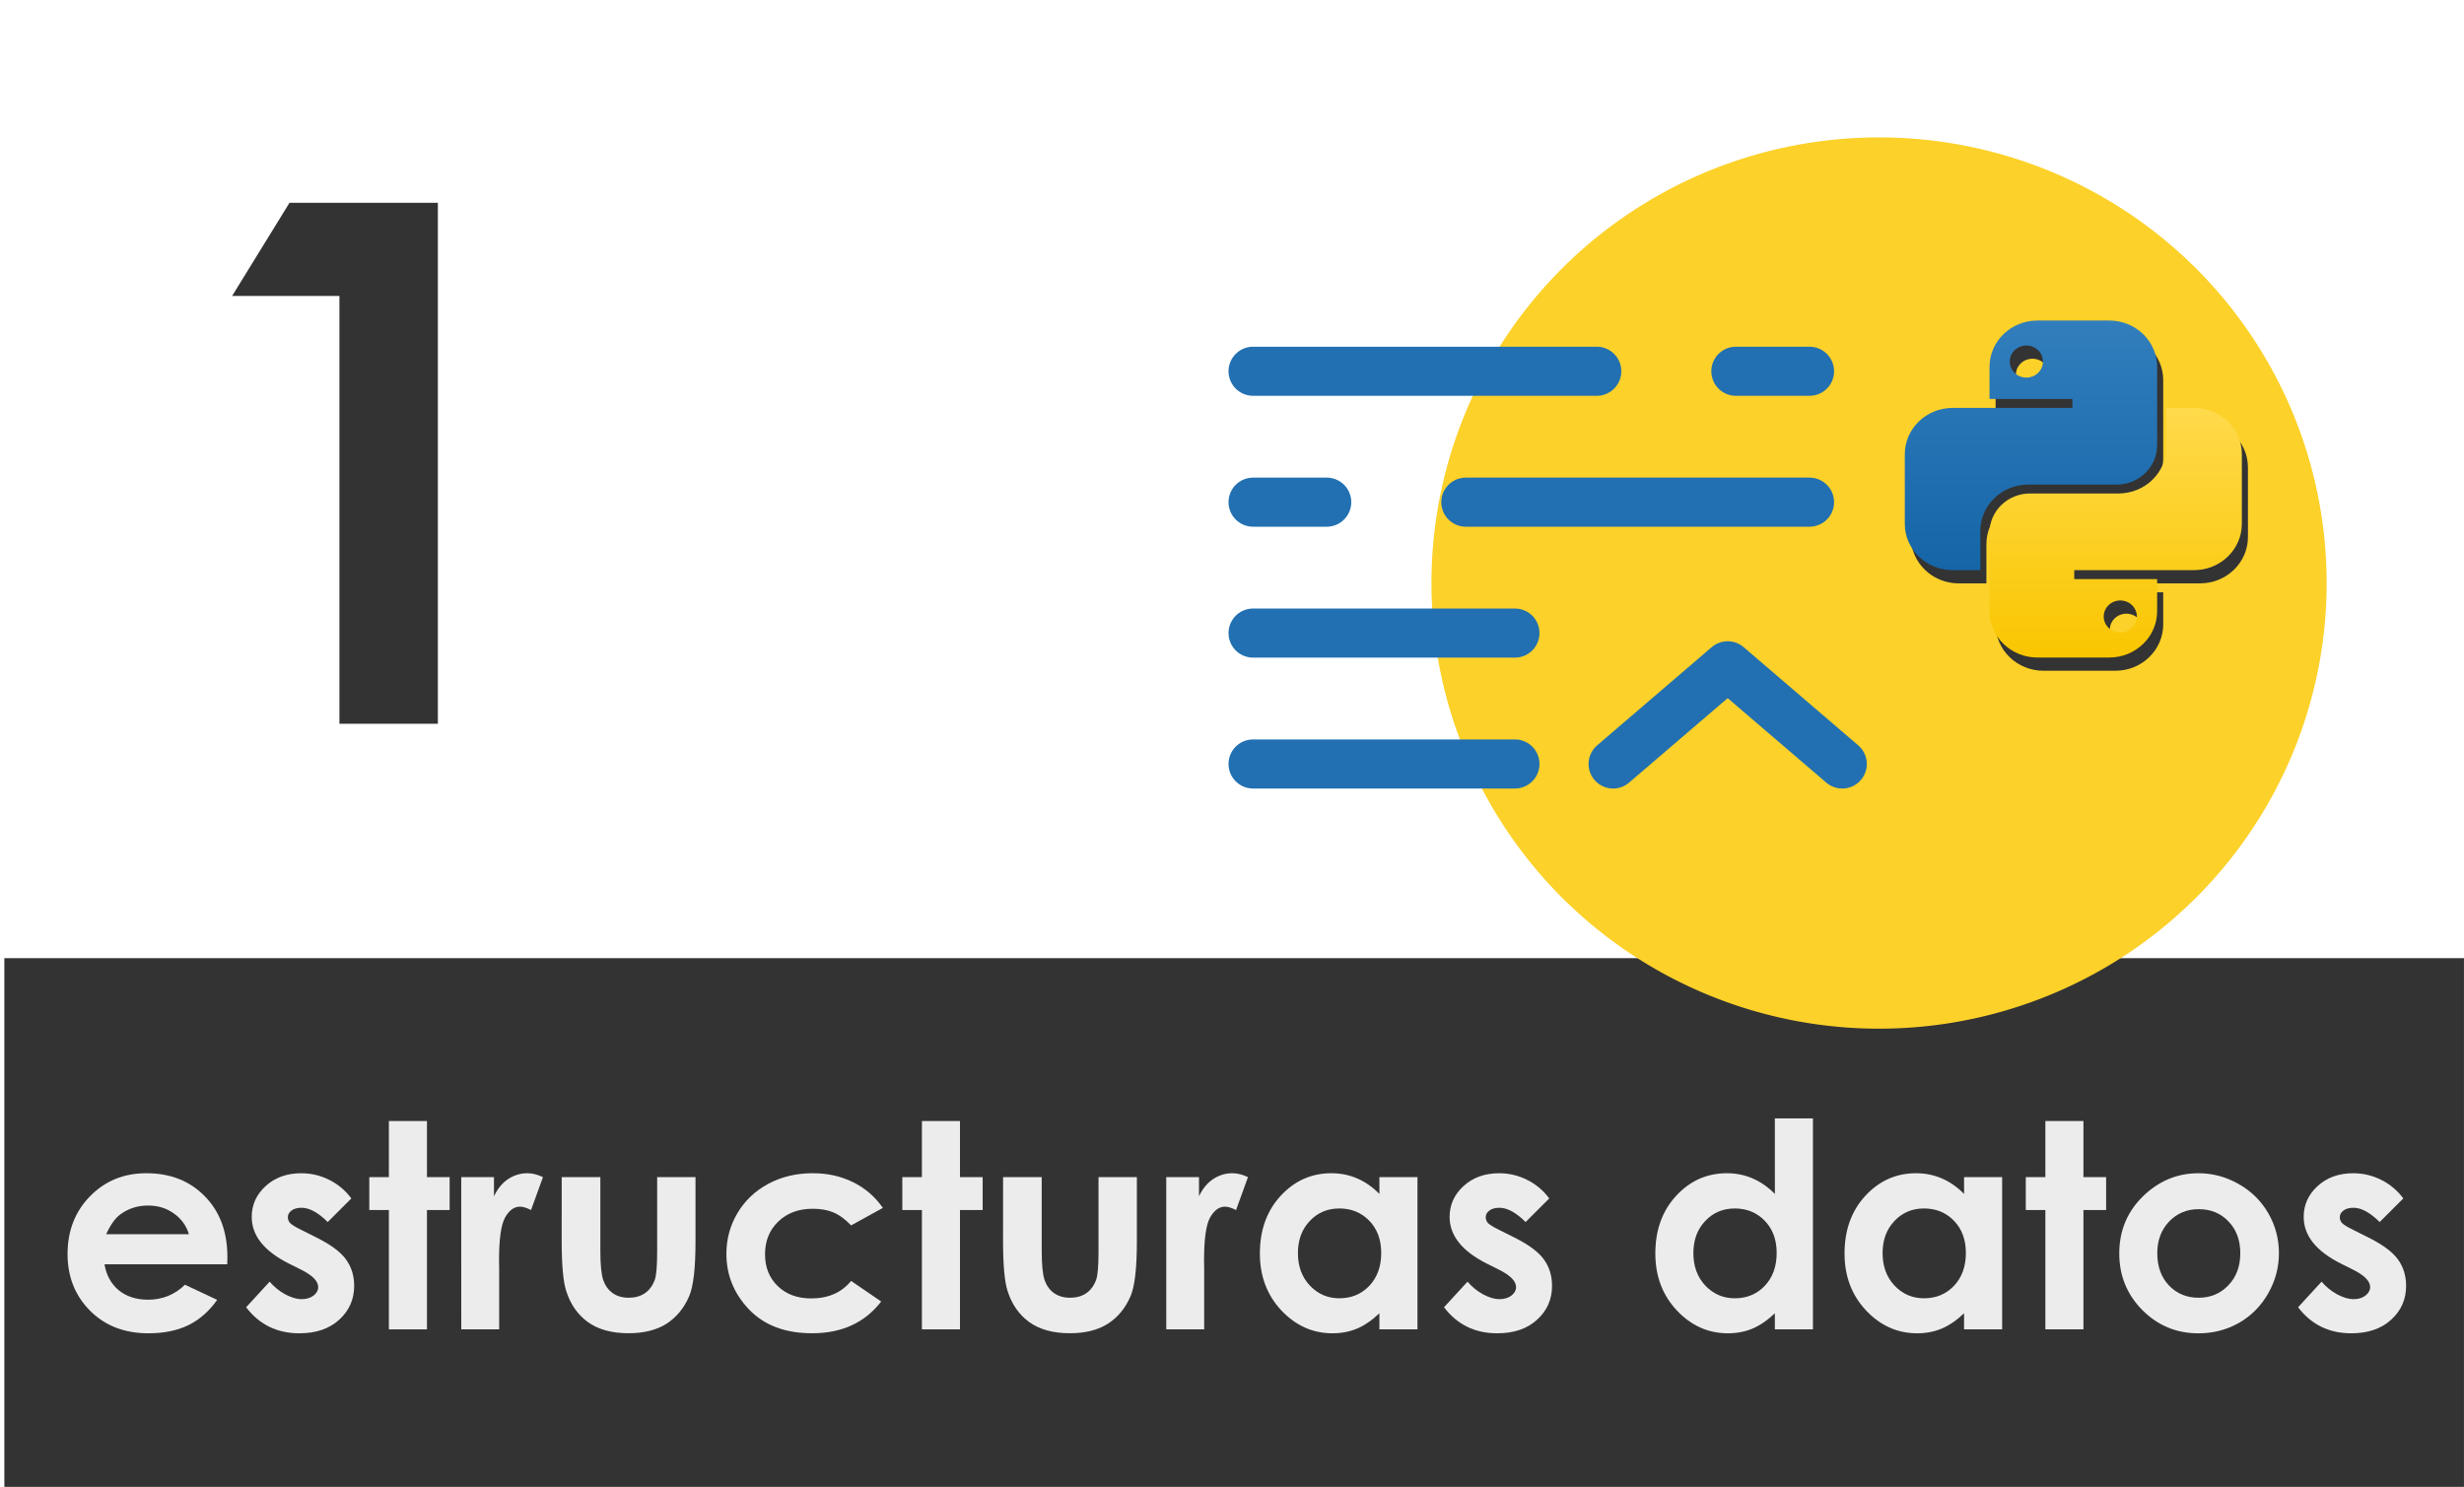 <?xml version="1.0" encoding="UTF-8" standalone="no"?>
<svg xmlns:inkscape="http://www.inkscape.org/namespaces/inkscape" xmlns:sodipodi="http://sodipodi.sourceforge.net/DTD/sodipodi-0.dtd" xmlns="http://www.w3.org/2000/svg" xmlns:svg="http://www.w3.org/2000/svg" width="338" height="204" viewBox="0 0 89.429 53.975" version="1.1" id="svg5" inkscape:version="1.2.2 (732a01da63, 2022-12-09)" sodipodi:docname="01-python-datos.svg" xml:space="preserve">
  <defs id="defs2">
    <filter inkscape:collect="always" style="color-interpolation-filters:sRGB" id="filter6681" x="-0.058" y="-0.058" width="1.116" height="1.116">
      <feGaussianBlur inkscape:collect="always" stdDeviation="0.849" id="feGaussianBlur6683"></feGaussianBlur>
    </filter>
    <linearGradient id="paint0_linear_87_8204-0" x1="12.481" y1="2" x2="12.481" y2="22.741" gradientUnits="userSpaceOnUse"> <stop stop-color="#327EBD" id="stop1137-9"></stop> <stop offset="1" stop-color="#1565A7" id="stop1139-3"></stop> </linearGradient>
    <linearGradient id="paint1_linear_87_8204-7" x1="19.519" y1="9.259" x2="19.519" y2="30" gradientUnits="userSpaceOnUse"> <stop stop-color="#FFDA4B" id="stop1142-3"></stop> <stop offset="1" stop-color="#F9C600" id="stop1144-6"></stop> </linearGradient>
  </defs>
  <g inkscape:label="Capa 1" inkscape:groupmode="layer" id="layer1">
    <path id="rect2274" style="fill:#333333;stroke-width:0.298" d="M 0.158,34.783 H 89.428 v 19.201 H 0.158 Z"></path>
    <g aria-label="1" id="text1027" style="font-weight:bold;font-size:26.326px;font-family:'Century Gothic';-inkscape-font-specification:'Century Gothic, Bold';text-align:center;text-anchor:middle;fill:#333333;stroke-width:1.475;stroke-opacity:0.78">
      <path d="m 10.506,7.363 h 5.386 V 26.272 H 12.319 V 10.744 H 8.424 Z" id="path4052"></path>
    </g>
    <g aria-label="estructuras datos" id="text1031" style="font-weight:bold;font-size:10.402px;font-family:'Century Gothic';-inkscape-font-specification:'Century Gothic, Bold';text-align:center;text-anchor:middle;fill:#ececec;stroke-width:0.583;stroke-opacity:0.78">
      <path d="M 8.248,45.895 H 3.793 q 0.097,0.589 0.513,0.94 0.422,0.345 1.072,0.345 0.777,0 1.336,-0.543 l 1.168,0.549 q -0.437,0.62 -1.046,0.919 -0.609,0.295 -1.448,0.295 -1.3,0 -2.118,-0.818 -0.818,-0.823 -0.818,-2.057 0,-1.265 0.813,-2.098 0.818,-0.838 2.047,-0.838 1.305,0 2.123,0.838 0.818,0.833 0.818,2.204 z M 6.856,44.803 Q 6.719,44.341 6.313,44.052 5.911,43.762 5.378,43.762 q -0.579,0 -1.016,0.325 -0.274,0.203 -0.508,0.716 z" id="path4055"></path>
      <path d="m 12.753,43.503 -0.858,0.858 q -0.523,-0.518 -0.95,-0.518 -0.234,0 -0.366,0.102 -0.132,0.097 -0.132,0.244 0,0.112 0.081,0.208 0.086,0.091 0.416,0.254 l 0.508,0.254 q 0.802,0.396 1.102,0.808 0.3,0.411 0.3,0.965 0,0.736 -0.543,1.229 -0.538,0.493 -1.448,0.493 -1.209,0 -1.93,-0.945 l 0.853,-0.929 q 0.244,0.284 0.569,0.462 0.33,0.173 0.584,0.173 0.274,0 0.442,-0.132 0.168,-0.132 0.168,-0.305 0,-0.32 -0.604,-0.625 L 10.477,45.865 Q 9.136,45.189 9.136,44.174 q 0,-0.655 0.503,-1.117 0.508,-0.467 1.295,-0.467 0.538,0 1.011,0.239 0.477,0.234 0.808,0.676 z" id="path4057"></path>
      <path d="m 14.114,40.694 h 1.382 v 2.037 h 0.823 v 1.194 h -0.823 v 4.332 h -1.382 v -4.332 h -0.711 v -1.194 h 0.711 z" id="path4059"></path>
      <path d="m 16.74,42.731 h 1.188 v 0.696 q 0.193,-0.411 0.513,-0.625 0.32,-0.213 0.701,-0.213 0.269,0 0.564,0.142 l -0.432,1.194 q -0.244,-0.122 -0.401,-0.122 -0.32,0 -0.543,0.396 -0.218,0.396 -0.218,1.554 l 0.005,0.269 v 2.235 h -1.376 z" id="path4061"></path>
      <path d="m 20.387,42.731 h 1.402 v 2.661 q 0,0.777 0.107,1.082 0.107,0.3 0.34,0.467 0.239,0.168 0.584,0.168 0.345,0 0.584,-0.163 0.244,-0.168 0.361,-0.488 0.086,-0.239 0.086,-1.021 v -2.707 h 1.392 v 2.341 q 0,1.448 -0.229,1.981 -0.279,0.65 -0.823,1.001 -0.543,0.345 -1.382,0.345 -0.909,0 -1.473,-0.406 -0.559,-0.406 -0.787,-1.133 -0.163,-0.503 -0.163,-1.828 z" id="path4063"></path>
      <path d="m 32.043,43.848 -1.153,0.635 q -0.325,-0.34 -0.645,-0.472 -0.315,-0.132 -0.742,-0.132 -0.777,0 -1.26,0.467 -0.477,0.462 -0.477,1.188 0,0.706 0.462,1.153 0.462,0.447 1.214,0.447 0.929,0 1.448,-0.635 l 1.092,0.747 q -0.889,1.153 -2.509,1.153 -1.458,0 -2.286,-0.863 -0.823,-0.863 -0.823,-2.021 0,-0.802 0.401,-1.478 0.401,-0.676 1.117,-1.062 0.721,-0.386 1.61,-0.386 0.823,0 1.478,0.33 0.655,0.325 1.072,0.929 z" id="path4065"></path>
      <path d="m 33.46,40.694 h 1.382 v 2.037 h 0.823 v 1.194 h -0.823 v 4.332 h -1.382 v -4.332 h -0.711 v -1.194 h 0.711 z" id="path4067"></path>
      <path d="m 36.406,42.731 h 1.402 v 2.661 q 0,0.777 0.107,1.082 0.107,0.3 0.34,0.467 0.239,0.168 0.584,0.168 0.345,0 0.584,-0.163 0.244,-0.168 0.361,-0.488 0.086,-0.239 0.086,-1.021 v -2.707 h 1.392 v 2.341 q 0,1.448 -0.229,1.981 -0.279,0.65 -0.823,1.001 -0.543,0.345 -1.382,0.345 -0.909,0 -1.473,-0.406 -0.559,-0.406 -0.787,-1.133 -0.163,-0.503 -0.163,-1.828 z" id="path4069"></path>
      <path d="m 42.328,42.731 h 1.188 v 0.696 q 0.193,-0.411 0.513,-0.625 0.32,-0.213 0.701,-0.213 0.269,0 0.564,0.142 l -0.432,1.194 q -0.244,-0.122 -0.401,-0.122 -0.32,0 -0.543,0.396 -0.218,0.396 -0.218,1.554 l 0.005,0.269 v 2.235 h -1.376 z" id="path4071"></path>
      <path d="m 50.064,42.731 h 1.382 v 5.526 h -1.382 v -0.584 q -0.406,0.386 -0.818,0.559 -0.406,0.168 -0.884,0.168 -1.072,0 -1.854,-0.828 -0.782,-0.833 -0.782,-2.067 0,-1.28 0.757,-2.098 0.757,-0.818 1.839,-0.818 0.498,0 0.935,0.188 0.437,0.188 0.808,0.564 z m -1.458,1.138 q -0.645,0 -1.072,0.457 -0.427,0.452 -0.427,1.163 0,0.716 0.432,1.178 0.437,0.462 1.072,0.462 0.655,0 1.087,-0.452 0.432,-0.457 0.432,-1.194 0,-0.721 -0.432,-1.168 -0.432,-0.447 -1.092,-0.447 z" id="path4073"></path>
      <path d="m 56.229,43.503 -0.858,0.858 q -0.523,-0.518 -0.95,-0.518 -0.234,0 -0.366,0.102 -0.132,0.097 -0.132,0.244 0,0.112 0.081,0.208 0.086,0.091 0.416,0.254 l 0.508,0.254 q 0.802,0.396 1.102,0.808 0.3,0.411 0.3,0.965 0,0.736 -0.543,1.229 -0.538,0.493 -1.448,0.493 -1.209,0 -1.93,-0.945 l 0.853,-0.929 q 0.244,0.284 0.569,0.462 0.33,0.173 0.584,0.173 0.274,0 0.442,-0.132 0.168,-0.132 0.168,-0.305 0,-0.32 -0.604,-0.625 l -0.467,-0.234 q -1.341,-0.676 -1.341,-1.691 0,-0.655 0.503,-1.117 0.508,-0.467 1.295,-0.467 0.538,0 1.011,0.239 0.477,0.234 0.808,0.676 z" id="path4075"></path>
      <path d="m 64.417,40.598 h 1.382 v 7.659 h -1.382 v -0.584 q -0.406,0.386 -0.818,0.559 -0.406,0.168 -0.884,0.168 -1.072,0 -1.854,-0.828 -0.782,-0.833 -0.782,-2.067 0,-1.28 0.757,-2.098 0.757,-0.818 1.839,-0.818 0.498,0 0.935,0.188 0.437,0.188 0.808,0.564 z m -1.458,3.271 q -0.645,0 -1.072,0.457 -0.427,0.452 -0.427,1.163 0,0.716 0.432,1.178 0.437,0.462 1.072,0.462 0.655,0 1.087,-0.452 0.432,-0.457 0.432,-1.194 0,-0.721 -0.432,-1.168 -0.432,-0.447 -1.092,-0.447 z" id="path4077"></path>
      <path d="m 71.284,42.731 h 1.382 v 5.526 h -1.382 v -0.584 q -0.406,0.386 -0.818,0.559 -0.406,0.168 -0.884,0.168 -1.072,0 -1.854,-0.828 -0.782,-0.833 -0.782,-2.067 0,-1.28 0.757,-2.098 0.757,-0.818 1.839,-0.818 0.498,0 0.935,0.188 0.437,0.188 0.808,0.564 z m -1.458,1.138 q -0.645,0 -1.072,0.457 -0.427,0.452 -0.427,1.163 0,0.716 0.432,1.178 0.437,0.462 1.072,0.462 0.655,0 1.087,-0.452 0.432,-0.457 0.432,-1.194 0,-0.721 -0.432,-1.168 -0.432,-0.447 -1.092,-0.447 z" id="path4079"></path>
      <path d="m 74.235,40.694 h 1.382 v 2.037 h 0.823 v 1.194 h -0.823 v 4.332 H 74.235 v -4.332 h -0.711 v -1.194 h 0.711 z" id="path4081"></path>
      <path d="m 79.781,42.589 q 0.782,0 1.468,0.391 0.691,0.391 1.077,1.062 0.386,0.67 0.386,1.448 0,0.782 -0.391,1.463 -0.386,0.681 -1.056,1.067 -0.67,0.381 -1.478,0.381 -1.188,0 -2.032,-0.843 -0.838,-0.848 -0.838,-2.057 0,-1.295 0.95,-2.159 0.833,-0.752 1.915,-0.752 z m 0.02,1.305 q -0.645,0 -1.077,0.452 -0.427,0.447 -0.427,1.148 0,0.721 0.422,1.168 0.427,0.447 1.077,0.447 0.65,0 1.082,-0.452 0.432,-0.452 0.432,-1.163 0,-0.711 -0.427,-1.153 -0.422,-0.447 -1.082,-0.447 z" id="path4083"></path>
      <path d="m 87.227,43.503 -0.858,0.858 q -0.523,-0.518 -0.95,-0.518 -0.234,0 -0.366,0.102 -0.132,0.097 -0.132,0.244 0,0.112 0.081,0.208 0.086,0.091 0.416,0.254 l 0.508,0.254 q 0.802,0.396 1.102,0.808 0.3,0.411 0.3,0.965 0,0.736 -0.543,1.229 -0.538,0.493 -1.448,0.493 -1.209,0 -1.93,-0.945 l 0.853,-0.929 q 0.244,0.284 0.569,0.462 0.33,0.173 0.584,0.173 0.274,0 0.442,-0.132 0.168,-0.132 0.168,-0.305 0,-0.32 -0.604,-0.625 l -0.467,-0.234 q -1.341,-0.676 -1.341,-1.691 0,-0.655 0.503,-1.117 0.508,-0.467 1.295,-0.467 0.538,0 1.011,0.239 0.477,0.234 0.808,0.676 z" id="path4085"></path>
    </g>
    <path id="path398" style="fill:#fcd129;stroke-width:0.068;stroke-opacity:0.78" d="M 84.444,21.165 A 16.245,16.177 0 0 1 68.199,37.342 16.245,16.177 0 0 1 51.954,21.165 16.245,16.177 0 0 1 68.199,4.988 16.245,16.177 0 0 1 84.444,21.165 Z"></path>
    <g id="g6757" transform="matrix(0.477,0,0,0.477,32.216,27.069)">
      <g inkscape:label="Capa 1" id="layer1-0" transform="matrix(0.731,0,0,0.731,109.635,17.223)" style="mix-blend-mode:normal;fill:#333333;filter:url(#filter6681)"> <g style="fill:#333333" id="g1161" transform="matrix(1.253,0,0,1.253,-45.976,-68.952)"> <path fill-rule="evenodd" clip-rule="evenodd" d="M 13.016,2 C 10.819,2 9.038,3.725 9.038,5.852 V 8.519 H 15.924 V 9.259 H 5.978 C 3.781,9.259 2,10.984 2,13.111 v 5.778 c 0,2.127 1.781,3.852 3.978,3.852 h 2.295 v -3.259 c 0,-2.127 1.781,-3.852 3.978,-3.852 h 7.344 c 1.859,0 3.366,-1.459 3.366,-3.259 V 5.852 C 22.962,3.725 21.181,2 18.984,2 Z m -0.918,4.741 c 0.76,0 1.377,-0.597 1.377,-1.333 0,-0.736 -0.617,-1.333 -1.377,-1.333 -0.761,0 -1.377,0.597 -1.377,1.333 0,0.736 0.617,1.333 1.377,1.333 z" fill="url(#paint0_linear_87_8204)" id="path1133" style="fill:#333333"></path> <path fill-rule="evenodd" clip-rule="evenodd" d="m 18.983,30 c 2.197,0 3.978,-1.724 3.978,-3.852 v -2.667 h -6.885 v -0.741 h 9.945 c 2.197,0 3.978,-1.725 3.978,-3.852 v -5.778 c 0,-2.127 -1.781,-3.852 -3.978,-3.852 h -2.295 v 3.259 c 0,2.127 -1.781,3.852 -3.978,3.852 h -7.344 c -1.859,0 -3.366,1.459 -3.366,3.259 v 6.519 C 9.038,28.276 10.819,30 13.016,30 Z m 0.918,-4.741 c -0.761,0 -1.377,0.597 -1.377,1.333 0,0.736 0.617,1.333 1.377,1.333 0.76,0 1.377,-0.597 1.377,-1.333 0,-0.736 -0.617,-1.333 -1.377,-1.333 z" fill="url(#paint1_linear_87_8204)" id="path1135" style="fill:#333333"></path> </g> </g>
      <g inkscape:label="Capa 1" id="layer1-0-3" transform="matrix(0.731,0,0,0.731,109.172,16.217)"> <g style="fill:none" id="g1161-1" transform="matrix(1.253,0,0,1.253,-45.976,-68.952)"> <path fill-rule="evenodd" clip-rule="evenodd" d="M 13.016,2 C 10.819,2 9.038,3.725 9.038,5.852 V 8.519 H 15.924 V 9.259 H 5.978 C 3.781,9.259 2,10.984 2,13.111 v 5.778 c 0,2.127 1.781,3.852 3.978,3.852 h 2.295 v -3.259 c 0,-2.127 1.781,-3.852 3.978,-3.852 h 7.344 c 1.859,0 3.366,-1.459 3.366,-3.259 V 5.852 C 22.962,3.725 21.181,2 18.984,2 Z m -0.918,4.741 c 0.76,0 1.377,-0.597 1.377,-1.333 0,-0.736 -0.617,-1.333 -1.377,-1.333 -0.761,0 -1.377,0.597 -1.377,1.333 0,0.736 0.617,1.333 1.377,1.333 z" fill="url(#paint0_linear_87_8204)" id="path1133-3" style="fill:url(#paint0_linear_87_8204-0)"></path> <path fill-rule="evenodd" clip-rule="evenodd" d="m 18.983,30 c 2.197,0 3.978,-1.724 3.978,-3.852 v -2.667 h -6.885 v -0.741 h 9.945 c 2.197,0 3.978,-1.725 3.978,-3.852 v -5.778 c 0,-2.127 -1.781,-3.852 -3.978,-3.852 h -2.295 v 3.259 c 0,2.127 -1.781,3.852 -3.978,3.852 h -7.344 c -1.859,0 -3.366,1.459 -3.366,3.259 v 6.519 C 9.038,28.276 10.819,30 13.016,30 Z m 0.918,-4.741 c -0.761,0 -1.377,0.597 -1.377,1.333 0,0.736 0.617,1.333 1.377,1.333 0.76,0 1.377,-0.597 1.377,-1.333 0,-0.736 -0.617,-1.333 -1.377,-1.333 z" fill="url(#paint1_linear_87_8204)" id="path1135-8" style="fill:url(#paint1_linear_87_8204-7)"></path> </g> </g>
    </g>
    <g style="fill:none;stroke:#2270b1;stroke-opacity:1" id="g1860" transform="matrix(1.188,0,0,1.188,41.915,6.349)">
      <path d="m 14,18 3.5,-3 3.5,3" stroke="#1c274c" stroke-width="1.5" stroke-linecap="round" stroke-linejoin="round" id="path1839" style="stroke:#2270b1;stroke-opacity:1"></path>
      <path d="M 11,14 H 3" stroke="#1c274c" stroke-width="1.5" stroke-linecap="round" id="path1841" style="stroke:#2270b1;stroke-opacity:1"></path>
      <path d="M 11,18 H 3" stroke="#1c274c" stroke-width="1.5" stroke-linecap="round" id="path1843" style="stroke:#2270b1;stroke-opacity:1"></path>
      <path d="M 3,6 H 13.5 M 20,6 h -2.25" stroke="#1c274c" stroke-width="1.5" stroke-linecap="round" id="path1845" style="stroke:#2270b1;stroke-opacity:1"></path>
      <path d="M 20,10 H 9.5 M 3,10 h 2.25" stroke="#1c274c" stroke-width="1.5" stroke-linecap="round" id="path1847" style="stroke:#2270b1;stroke-opacity:1"></path>
    </g>
  </g>
</svg>
